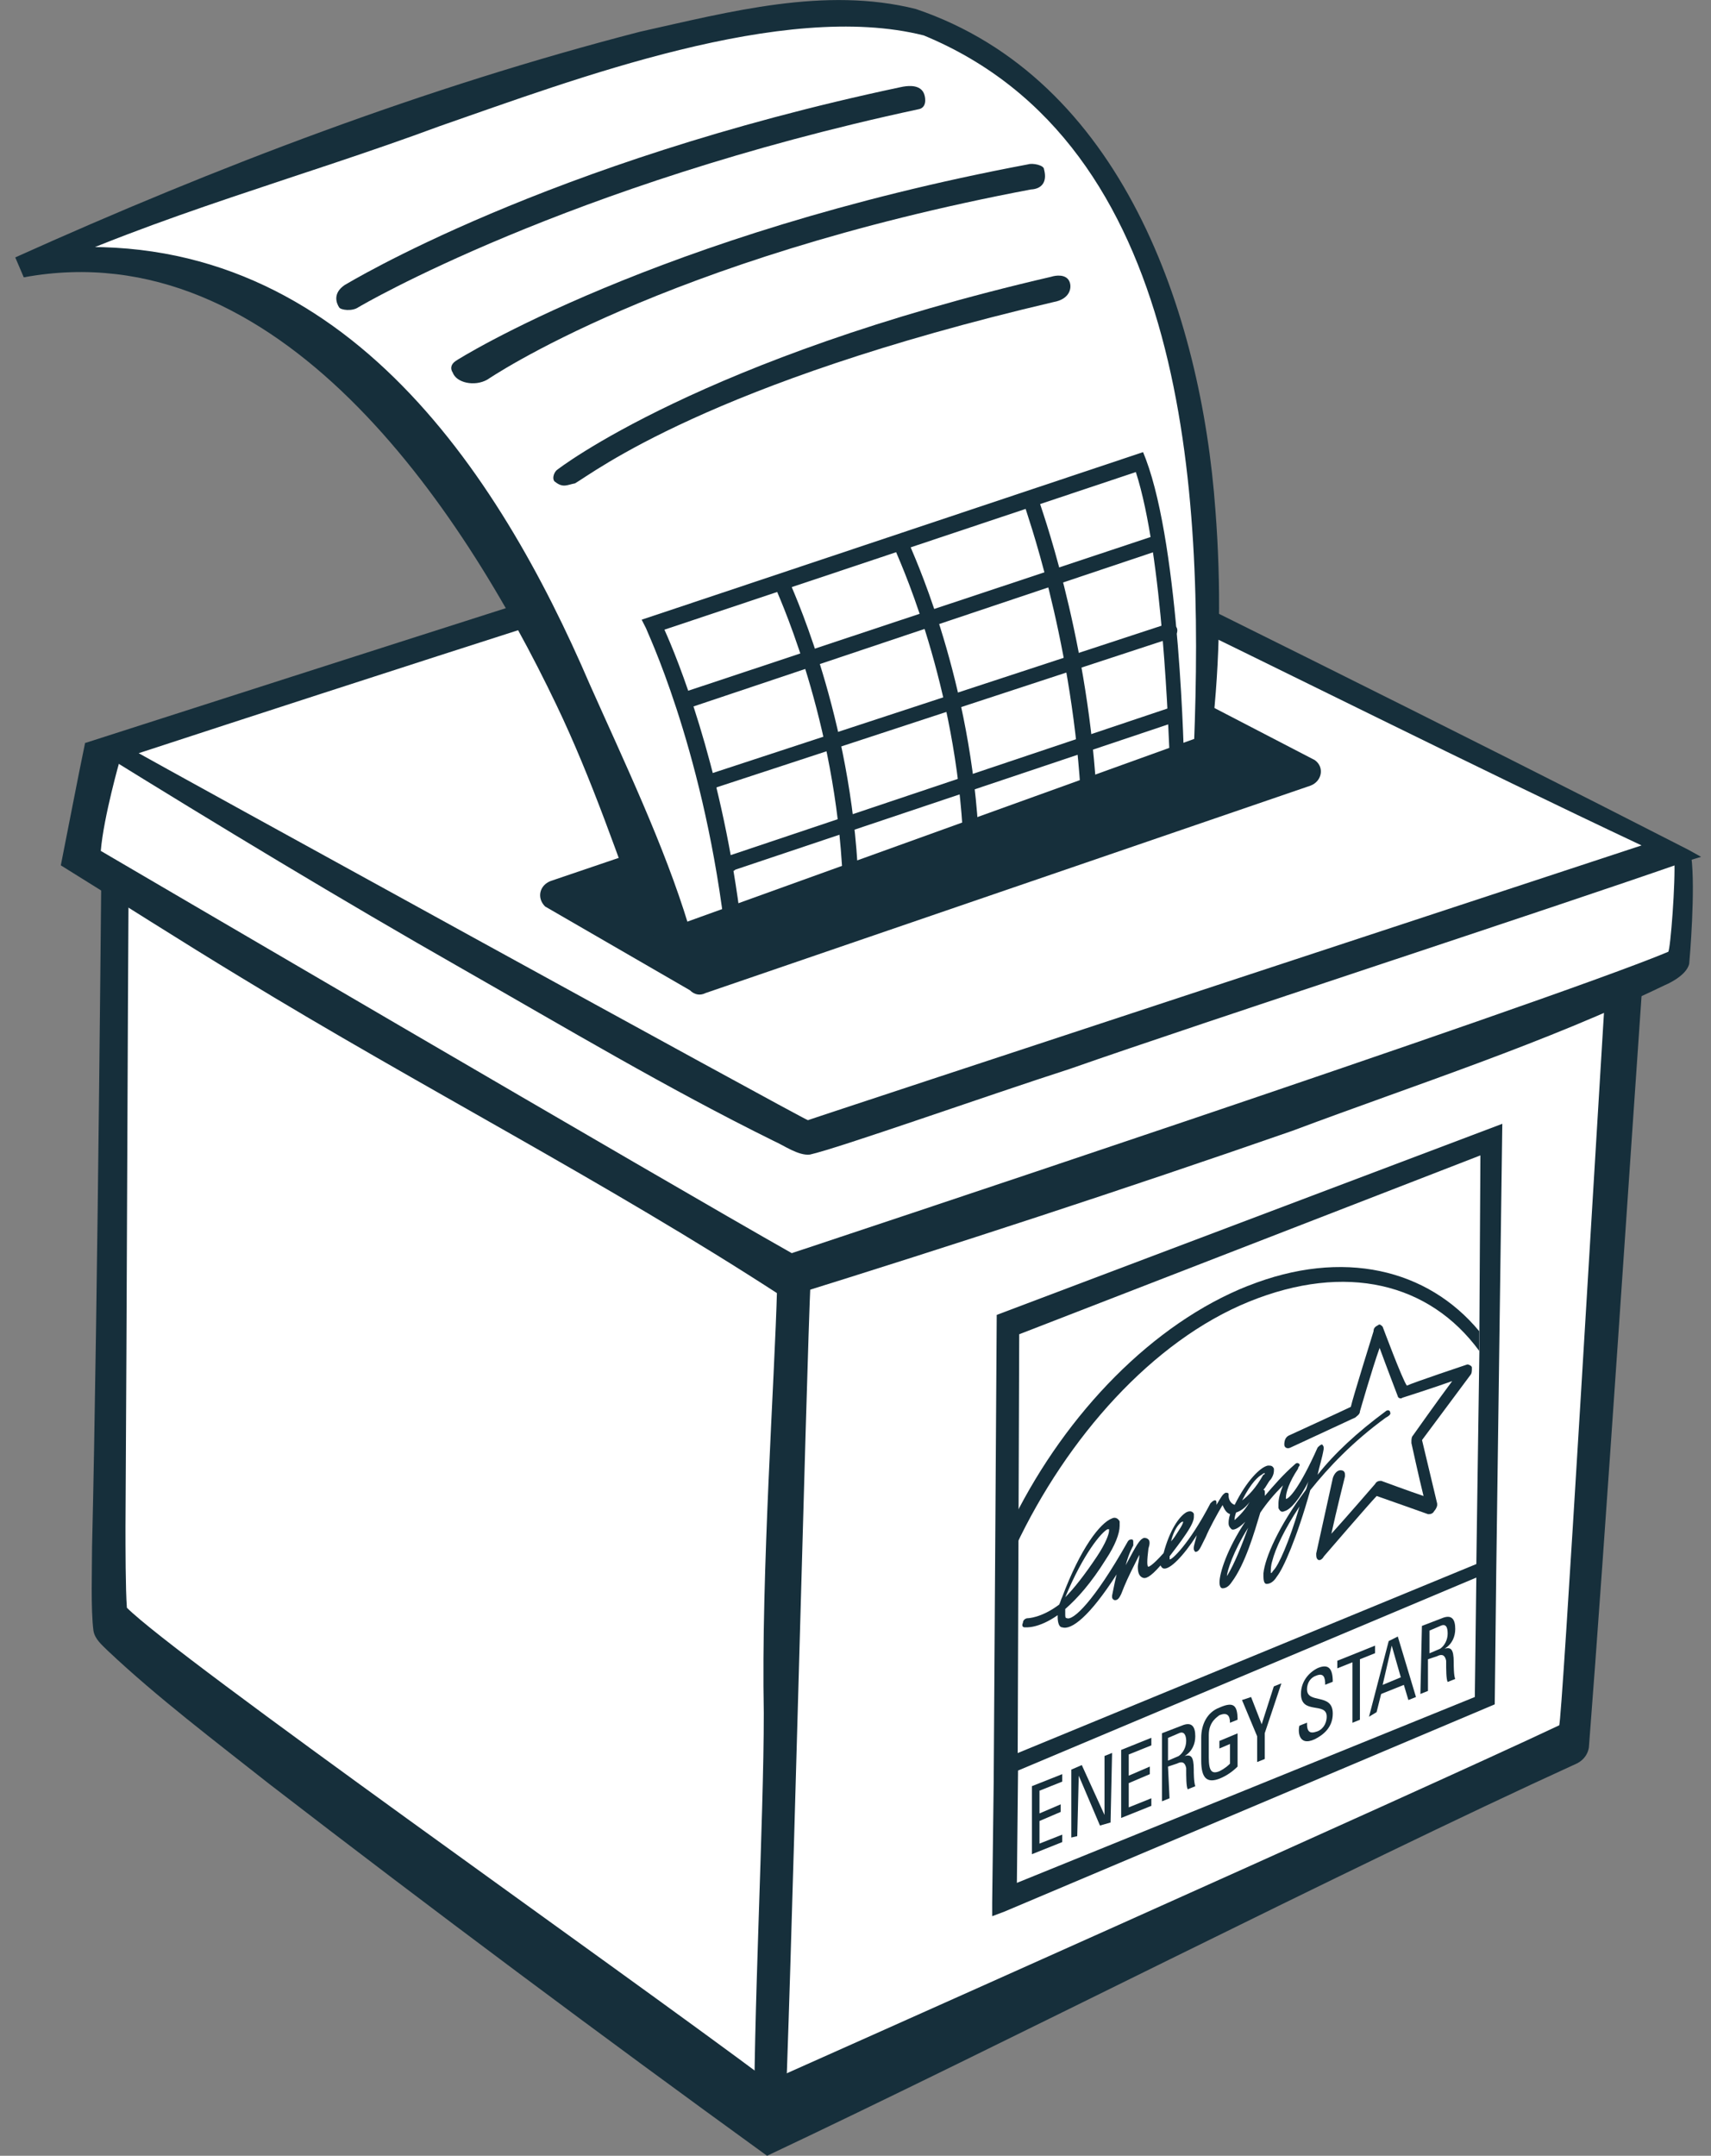 <?xml version="1.0" encoding="UTF-8"?>
<svg xmlns="http://www.w3.org/2000/svg" id="Layer_1" viewBox="0 0 146.84 185">
  <rect x="0" y="0" width="146.84" height="185" fill="#808080" stroke="none"/>
  <defs>
    <style>.cls-1{fill:none;}.cls-2{fill:#fff;}.cls-3{fill:#162f3b;}</style>
  </defs>
  <path class="cls-2" d="m11.06,71.46l-1.34,68.26c1.95,2.32,56.31,43.63,56.31,43.63l69.11-32.3c.49-.12.73-.49.85-.98l4.51-69.84L11.06,71.46Z"></path>
  <path class="cls-3" d="m11.06,71.46c-.12,19.62-.17,39.81-.29,59.56,0,1.71,0,5.36.12,6.95,4.27,4.27,41.58,30.52,55.11,40.63,0,0,56.48-25.17,67.81-30.54.24-.12,3.17-50.59,4.27-68.02l2.19,1.05-32.18-2.19c-29.74-2.07-67.04-5-97.02-7.43h0Zm-2.32-1.66c41.32,2.32,90.32,6.53,131.64,9.34l.98.12-.12.98c-1.22,17.43-3.53,52.41-4.88,69.72-.12.73-.61,1.22-1.22,1.46-19.5,8.9-49.93,24.44-69.31,33.58-14.14-10.24-28.85-21.21-42.75-31.93-4.63-3.66-9.58-7.4-13.84-11.42-.49-.49-1.1-.98-1.22-1.71-.24-1.83-.12-5.36-.12-7.19.49-20.35.84-62.95.84-62.95Z"></path>
  <polygon class="cls-2" points="80.05 41.72 7.53 63.78 5.82 74.02 67.37 110.83 143.67 83.28 144.65 73.41 80.05 41.72"></polygon>
  <line class="cls-1" x1="65.91" y1="183.23" x2="67.37" y2="110.83"></line>
  <path class="cls-3" d="m11.89,64.63c.37.24,56.96,31.38,57.45,31.5-.12,0,71.54-23.58,71.54-23.58-14.5-6.83-30.72-14.98-45.1-21.93l-16.21-7.92.73.12c-22.67,6.83-68.41,21.82-68.41,21.82Zm-4.61-.86c22.79-7.31,49.98-16.08,72.89-23.15,20.35,9.99,44.49,21.94,64.72,32.3l1.1.61-1.22.37c-11.82,4.14-41.47,13.8-52.93,17.82-7.19,2.32-19.89,6.82-22.33,7.36-.98.12-2.26-.8-3.11-1.17-9.14-4.51-17.92-9.75-26.69-14.75-10.48-5.97-20.96-12.31-31.2-18.65l-1.23-.74Z"></path>
  <path class="cls-3" d="m10.3,65.19s-1.41,4.91-1.65,7.83c0,0,48.94,28.67,59.3,34.52,0,0,64.74-21.47,75.22-25.86.19-.19.64-6.02.52-7.98l1.46-.18c.37,2.8-.14,8.81-.18,9.18-.24,1.1-2.11,1.85-2.11,1.85-10.36,5-21.24,8.48-31.97,12.5-14.38,5-28.89,9.75-43.39,14.26l-.24.12-.24-.24c-14.99-9.75-30.96-17.92-46.32-27.3-5.24-3.17-10.36-6.46-15.48-9.63.61-3.05,1.47-7.57,2.08-10.49l3,1.42Z"></path>
  <path class="cls-3" d="m64.74,182.93c-.12-9.02.81-26.88.81-35.9-.24-12.07.94-28.71,1.14-36.55l2.88-.67c-.36,7.33-1.76,64.1-2.25,73.12h-2.58Z"></path>
  <path class="cls-3" d="m98.58,58.17l-51.31,17.43c-.98.37-1.22,1.46-.49,2.19l12.43,7.19c.37.37.85.49,1.34.24l51.92-17.8c.98-.37,1.22-1.58.37-2.19l-13.16-6.83c-.24-.24-.73-.37-1.1-.24Z"></path>
  <path class="cls-2" d="m1.68,22.95s32.18-11.09,54.12,57.29l48.02-17.31S109.18,14.66,79.81,1.74C62.74-5.94,1.68,22.95,1.68,22.95Z"></path>
  <path class="cls-3" d="m102.47,63.91c.85-21.7-.52-51.49-23.19-60.87C67.22,0,49.3,6.81,37.72,10.83c-11.82,4.39-24.1,7.61-35.56,12.97l2.11-2.45c24.83-2.18,38.54,19.21,46.34,37.37,2.93,6.58,6.41,13.86,8.48,20.69l-3.55.97c-2.44-6.7-4.75-13.55-7.79-19.89C39.59,43.42,23.86,19.78,2.04,23.8l-.73-1.71C18.62,14.29,36.54,7.47,54.94,2.72c7.68-1.71,15.85-3.9,23.65-1.95,17.67,5.97,24.5,26.08,25.72,43.03.49,6.34.42,12.89-.31,19.1,0,.12-1.52,1.02-1.52,1.02Z"></path>
  <path class="cls-3" d="m30.78,26.35c-.53.4-1.56.26-1.68.02-.24-.37-.55-1.21.48-1.91.24-.12,17.19-10.51,47.66-16.97,1.54-.35,1.95.23,2.08.6s.21,1.18-.52,1.29c-30.11,6.46-47.92,16.9-48.01,16.97Z"></path>
  <path class="cls-3" d="m38.85,31.97c-.24-.37-.12-.73.24-.98.12-.12,17.35-10.91,49.16-16.89.37-.12,1.35.07,1.35.43.31,1.16-.27,1.69-1.13,1.73-31.57,5.97-46.5,16.23-46.65,16.32-1.1.62-2.67.27-2.97-.62Z"></path>
  <path class="cls-3" d="m47.63,41.35c-.27-.22-.12-.73.12-.98.12-.12,12.49-9.67,42.47-16.62.37-.12,1.29-.26,1.57.43.22.55,0,1.5-1.37,1.74-29.62,6.95-39.49,14.65-41.07,15.56-.64.11-1.02.43-1.72-.14Z"></path>
  <path class="cls-3" d="m85.54,112.84l-.26,40.05-.13,10.38v1.17l1.04-.39,42.09-17.79.13-11.42.52-38.4-43.39,16.4Zm41.03,32.79l-39.3,15.95.1-9.64,39.33-16.56-.13,10.25Zm.39-31.26v1.69l-.26,18.16-39.36,16.22.13-35.94,39.58-15.35-.09,15.22Z"></path>
  <path class="cls-3" d="m107.11,110.34c-8.17,3.24-15.57,10.9-20.11,19.98l.16,2.39c4.41-9.34,11.74-17.64,20.04-21.01,8.3-3.37,15.47-1.61,19.75,4.23v-1.69c-4.41-5.32-11.68-7.14-19.85-3.89Z"></path>
  <path class="cls-3" d="m119.31,121.24s0-.13,0,0c0-.26-.26-.26-.39-.13-2.46,1.82-4.41,3.63-5.84,5.45.13-.65.39-1.43.52-2.21v-.13c0-.13-.13-.26-.13-.26-.13,0-.26.13-.39.26-1.56,3.5-2.46,4.41-2.72,4.41v-.13c0-.39.26-1.3,1.04-2.46,0-.13.13-.26.13-.26v-.13c-.13-.13-.26-.13-.39,0-1.04.91-1.82,1.82-2.59,2.72v-.26c0-.13,0-.26-.13-.26h0c.26-.26.39-.65.65-.91.26-.39.26-.65.26-.78v-.13c-.13-.26-.26-.26-.52-.26-.65.13-1.82,1.3-2.85,3.37-.39-.13-.52-.52-.52-.78v-.13c0-.13-.13-.13-.26-.13-.26.13-.39.39-.78,1.04h0v-.13c0-.13,0-.26-.13-.26s-.26.13-.39.26c-1.82,3.5-3.37,4.93-3.5,4.8v-.26c.39-.52.91-1.17,1.43-1.95s.65-1.17.65-1.43v-.26c-.13-.26-.39-.26-.65-.13-.65.39-1.43,1.56-1.95,3.5-1.04,1.17-1.3,1.17-1.3,1.17-.13,0-.13-.52,0-1.56.13-.39.13-.65,0-.78s-.26-.13-.39-.13c-.39.13-.65.65-1.56,2.34.26-1.04.65-1.69.65-1.69v-.26c0-.13,0-.26-.13-.26s-.26,0-.39.26c-2.85,5.06-4.67,6.75-5.19,6.49-.13,0-.13-.13-.13-.39v-.39c1.04-.91,2.21-2.21,3.5-4.28.78-1.17,1.17-2.21,1.17-2.85v-.39c-.13-.26-.39-.39-.65-.26-1.04.39-2.72,2.59-4.28,6.75-.13.26-.13.39-.26.65-1.56,1.17-2.72,1.17-2.72,1.17-.13,0-.39.13-.39.39-.13.26,0,.39.13.39s1.17.13,2.85-1.04v.13c0,.52.13.91.39.91.78.26,2.34-.91,4.67-4.54-.13.52-.26,1.17-.39,1.82v.13c0,.13.13.26.26.26.26,0,.39-.26.52-.52l.26-.65c.26-.65.91-1.95,1.3-2.72,0,.39-.13.78-.13,1.04,0,.52.13.78.39.91.26.13.65,0,1.56-1.04.13.26.26.26.26.26.52.13,1.69-1.04,2.85-2.85-.13.52-.26.91-.26,1.04v.13c0,.13.13.26.13.26.26,0,.39-.26.52-.52l.39-.78c.26-.65,1.04-2.08,1.43-2.72.13.26.26.65.65.78-.13.39-.13.65-.13.78,0,.26.13.39.26.52.26.13.78-.26,1.17-.65-1.56,2.34-2.21,4.41-2.21,5.19h0c0,.39.13.52.26.52.26,0,.52-.13.78-.52,1.17-1.56,1.95-4.28,2.46-5.97.52-.78,1.17-1.56,1.95-2.34-.26.65-.39,1.17-.39,1.56v.39c.13.26.26.39.52.26.52-.13,1.3-1.04,2.08-2.59-.13.26-.13.52-.26.78-2.34,3.11-3.5,5.84-3.63,7.14v.26c0,.52.13.65.26.65s.52,0,.91-.65c.52-.65,1.69-3.24,2.85-7.39,1.56-1.95,3.63-4.15,6.49-6.23.26-.13.39-.26.39-.39Zm-18.03,9.47q.13-.13.26-.13c0,.13-.13.39-.39.78-.26.39-.39.65-.65.91.26-1.04.65-1.43.78-1.56Zm-6.23.52h.13v.13c0,.26-.26,1.04-1.04,2.21-1.04,1.56-1.95,2.72-2.72,3.5,1.56-3.76,3.11-5.58,3.63-5.84Zm10.25,4.02q-.13,0,0,0c0-.39.52-2.08,1.82-4.15-.52,1.43-1.17,3.11-1.82,4.15Zm.65-4.8c0-.13,0-.26.13-.65.39-.13.78-.39,1.17-.91-.52.91-1.17,1.43-1.3,1.56Zm.65-1.69c.78-1.56,1.43-2.08,1.69-2.21q.13-.13.26-.13s0,.13-.13.13c-.65,1.17-1.3,1.82-1.82,2.21Zm2.72,5.97c-.13.13-.13.26-.26.26v-.13c0-.13,0-.52.13-.91.26-1.04,1.04-2.72,2.34-4.67-.91,3.11-1.82,5.06-2.21,5.45Z"></path>
  <path class="cls-3" d="m118.66,113.85c-.13-.13-.26-.26-.39-.13-.26.13-.39.26-.39.52,0,0-1.82,5.84-1.95,6.49-.52.26-5.32,2.46-5.32,2.46-.26.13-.39.39-.39.78h0c0,.26.26.39.52.26l5.58-2.59c.13-.13.39-.26.39-.52,0,0,1.04-3.63,1.69-5.45.52,1.43,1.56,4.15,1.56,4.15,0,.13.26.26.39.13,0,0,2.85-.91,4.28-1.43-1.17,1.56-3.37,4.67-3.37,4.67-.13.13-.13.39-.13.52v.13s.65,2.98,1.04,4.54c-1.17-.39-3.63-1.3-3.63-1.3-.13,0-.39,0-.52.26,0,0-2.46,2.85-3.76,4.28.39-1.82,1.17-4.93,1.17-4.93v-.13c0-.26-.13-.39-.39-.39s-.52.26-.65.65l-1.43,6.49c0,.26,0,.39.13.52s.39,0,.52-.26c0,0,4.02-4.67,4.54-5.19.39.13,4.41,1.56,4.41,1.56.13,0,.39,0,.52-.26.13-.13.26-.39.26-.52v-.13s-1.17-4.93-1.3-5.45c.39-.52,4.15-5.58,4.15-5.58.13-.13.13-.39.13-.52v-.13c0-.13-.26-.26-.39-.26,0,0-4.67,1.56-5.19,1.82-.39-.52-2.08-5.06-2.08-5.06Z"></path>
  <polygon class="cls-3" points="91.16 157.44 89.21 158.21 89.21 156.27 91.03 155.49 91.03 154.84 89.21 155.62 89.21 153.67 91.16 152.89 91.16 152.25 88.56 153.28 88.56 159.12 91.16 158.08 91.16 157.44"></polygon>
  <polygon class="cls-3" points="92.58 152.38 92.58 152.38 94.4 156.66 95.31 156.4 95.44 150.43 94.79 150.69 94.79 155.75 94.79 155.75 92.84 151.47 91.94 151.86 91.94 157.69 92.45 157.57 92.58 152.38"></polygon>
  <polygon class="cls-3" points="98.81 154.32 96.87 155.1 96.87 153.02 98.68 152.25 98.68 151.6 96.87 152.38 96.87 150.56 98.81 149.78 98.81 149.13 96.22 150.17 96.22 156.01 98.81 154.97 98.81 154.32"></polygon>
  <path class="cls-3" d="m100.24,151.6l.78-.26c.26-.13.65-.26.78.39,0,.78,0,1.56.13,1.82l.65-.26c-.13-.39-.13-1.17-.13-1.43,0-1.17-.26-1.3-.78-1.17h0c.65-.39.91-1.04.91-1.69,0-.78-.26-1.3-1.17-.91l-1.69.65v5.84l.65-.26-.13-2.72Zm0-2.46l.91-.39c.52-.26.65.26.65.65,0,.52-.26,1.04-.65,1.3l-.91.39v-1.95Z"></path>
  <path class="cls-3" d="m104.65,152.64c.65-.26,1.17-.65,1.56-1.04v-2.85l-1.56.65v.65l.91-.39v1.69c-.13.13-.39.39-.91.65-.65.26-.91,0-.91-1.17v-1.95c0-1.17.78-1.56.91-1.69.65-.26.91,0,.91.65l.65-.26c0-1.3-.39-1.56-1.56-1.04-1.04.39-1.56,1.43-1.56,2.59v1.95c0,1.56.52,1.95,1.56,1.56Z"></path>
  <polygon class="cls-3" points="107.89 151.21 108.54 150.95 108.54 148.74 109.97 144.46 109.32 144.72 108.28 147.97 107.37 145.63 106.59 145.89 107.89 149 107.89 151.21"></polygon>
  <path class="cls-3" d="m112.82,149.26c.78-.39,1.56-1.04,1.56-2.21,0-1.82-2.21-.78-2.21-2.08,0-.65.39-1.04.78-1.17.65-.26.78.13.78.78l.65-.26c0-1.17-.39-1.56-1.3-1.17-.78.39-1.43,1.17-1.43,2.21,0,1.82,2.21.65,2.21,1.95,0,.65-.39,1.17-.91,1.3-.39.13-.78.13-.78-.65v-.13l-.65.26c-.13.39-.13,1.82,1.3,1.17Z"></path>
  <polygon class="cls-3" points="116.07 147.84 116.71 147.58 116.71 142.39 118.01 141.87 118.01 141.22 114.77 142.52 114.77 143.17 116.07 142.65 116.07 147.84"></polygon>
  <path class="cls-3" d="m118.14,146.93l.39-1.56,1.95-.78.39,1.3.65-.26-1.56-5.19-.78.39-1.69,6.49.65-.39Zm1.3-5.71h0l.78,2.72-1.56.65.78-3.37Z"></path>
  <path class="cls-3" d="m122.55,142.39l.78-.26c.26-.13.65-.26.78.39,0,.78,0,1.56.13,1.82l.65-.26c-.13-.26-.13-1.17-.13-1.43,0-1.17-.26-1.3-.78-1.17h0c.65-.39.91-1.04.91-1.69,0-.78-.26-1.3-1.17-.91l-1.69.65-.13,5.84.65-.26v-2.72Zm.13-2.46l.91-.39c.52-.26.65.13.65.65s-.26,1.04-.65,1.3l-.91.39v-1.95Z"></path>
  <path class="cls-3" d="m62.26,80.11l-.12-.85c-1.95-15.48-6.7-25.23-6.7-25.35l-.37-.73,43.03-14.38.24.61c2.93,7.8,3.29,25.96,3.29,26.69v.49l-39.37,13.53Zm-5.24-26.08c1.1,2.44,4.75,11.34,6.46,24.26l36.93-12.55c-.12-2.93-.61-18.04-2.93-25.23l-40.47,13.53Z"></path>
  <path class="cls-3" d="m58.96,60.73c-.24,0-.49-.12-.61-.49-.12-.37.12-.73.37-.85l39.98-13.29c.37-.12.73.12.85.37.12.37-.12.73-.37.85l-39.98,13.41h-.24Z"></path>
  <path class="cls-3" d="m61.28,67.68c-.24,0-.49-.12-.61-.49-.12-.37.12-.73.49-.85l39-12.8c.37-.12.73.12.85.37.12.37-.12.73-.49.85l-39,12.8c-.12.12-.24.12-.24.12Z"></path>
  <path class="cls-3" d="m62.87,74.75c-.24,0-.49-.12-.61-.49-.12-.37.12-.73.37-.85l37.78-12.68c.37-.12.73.12.85.37.12.37-.12.73-.37.85l-37.78,12.68q-.12.12-.24.12Z"></path>
  <path class="cls-3" d="m72.86,74.75c-.37,0-.61-.24-.61-.61-.85-13.41-5.73-23.65-5.73-23.77-.12-.37,0-.73.37-.85.37-.12.73,0,.85.37,0,.12,5,10.6,5.85,24.26,0,.24-.37.61-.73.61h0Z"></path>
  <path class="cls-3" d="m83.22,71.7c-.37,0-.61-.24-.61-.61-.85-13.41-5.73-23.65-5.73-23.77-.12-.37,0-.73.37-.85.37-.12.73,0,.85.37,0,.12,5,10.6,5.85,24.26-.12.24-.37.61-.73.61h0Z"></path>
  <path class="cls-3" d="m93.34,68.41c-.37,0-.61-.24-.61-.61-.85-13.41-4.75-24.13-4.75-24.26-.12-.37,0-.73.37-.85s.73,0,.85.37c0,.12,4.02,10.97,4.88,24.62,0,.37-.24.73-.73.73.12,0,0,0,0,0Z"></path>
</svg>
